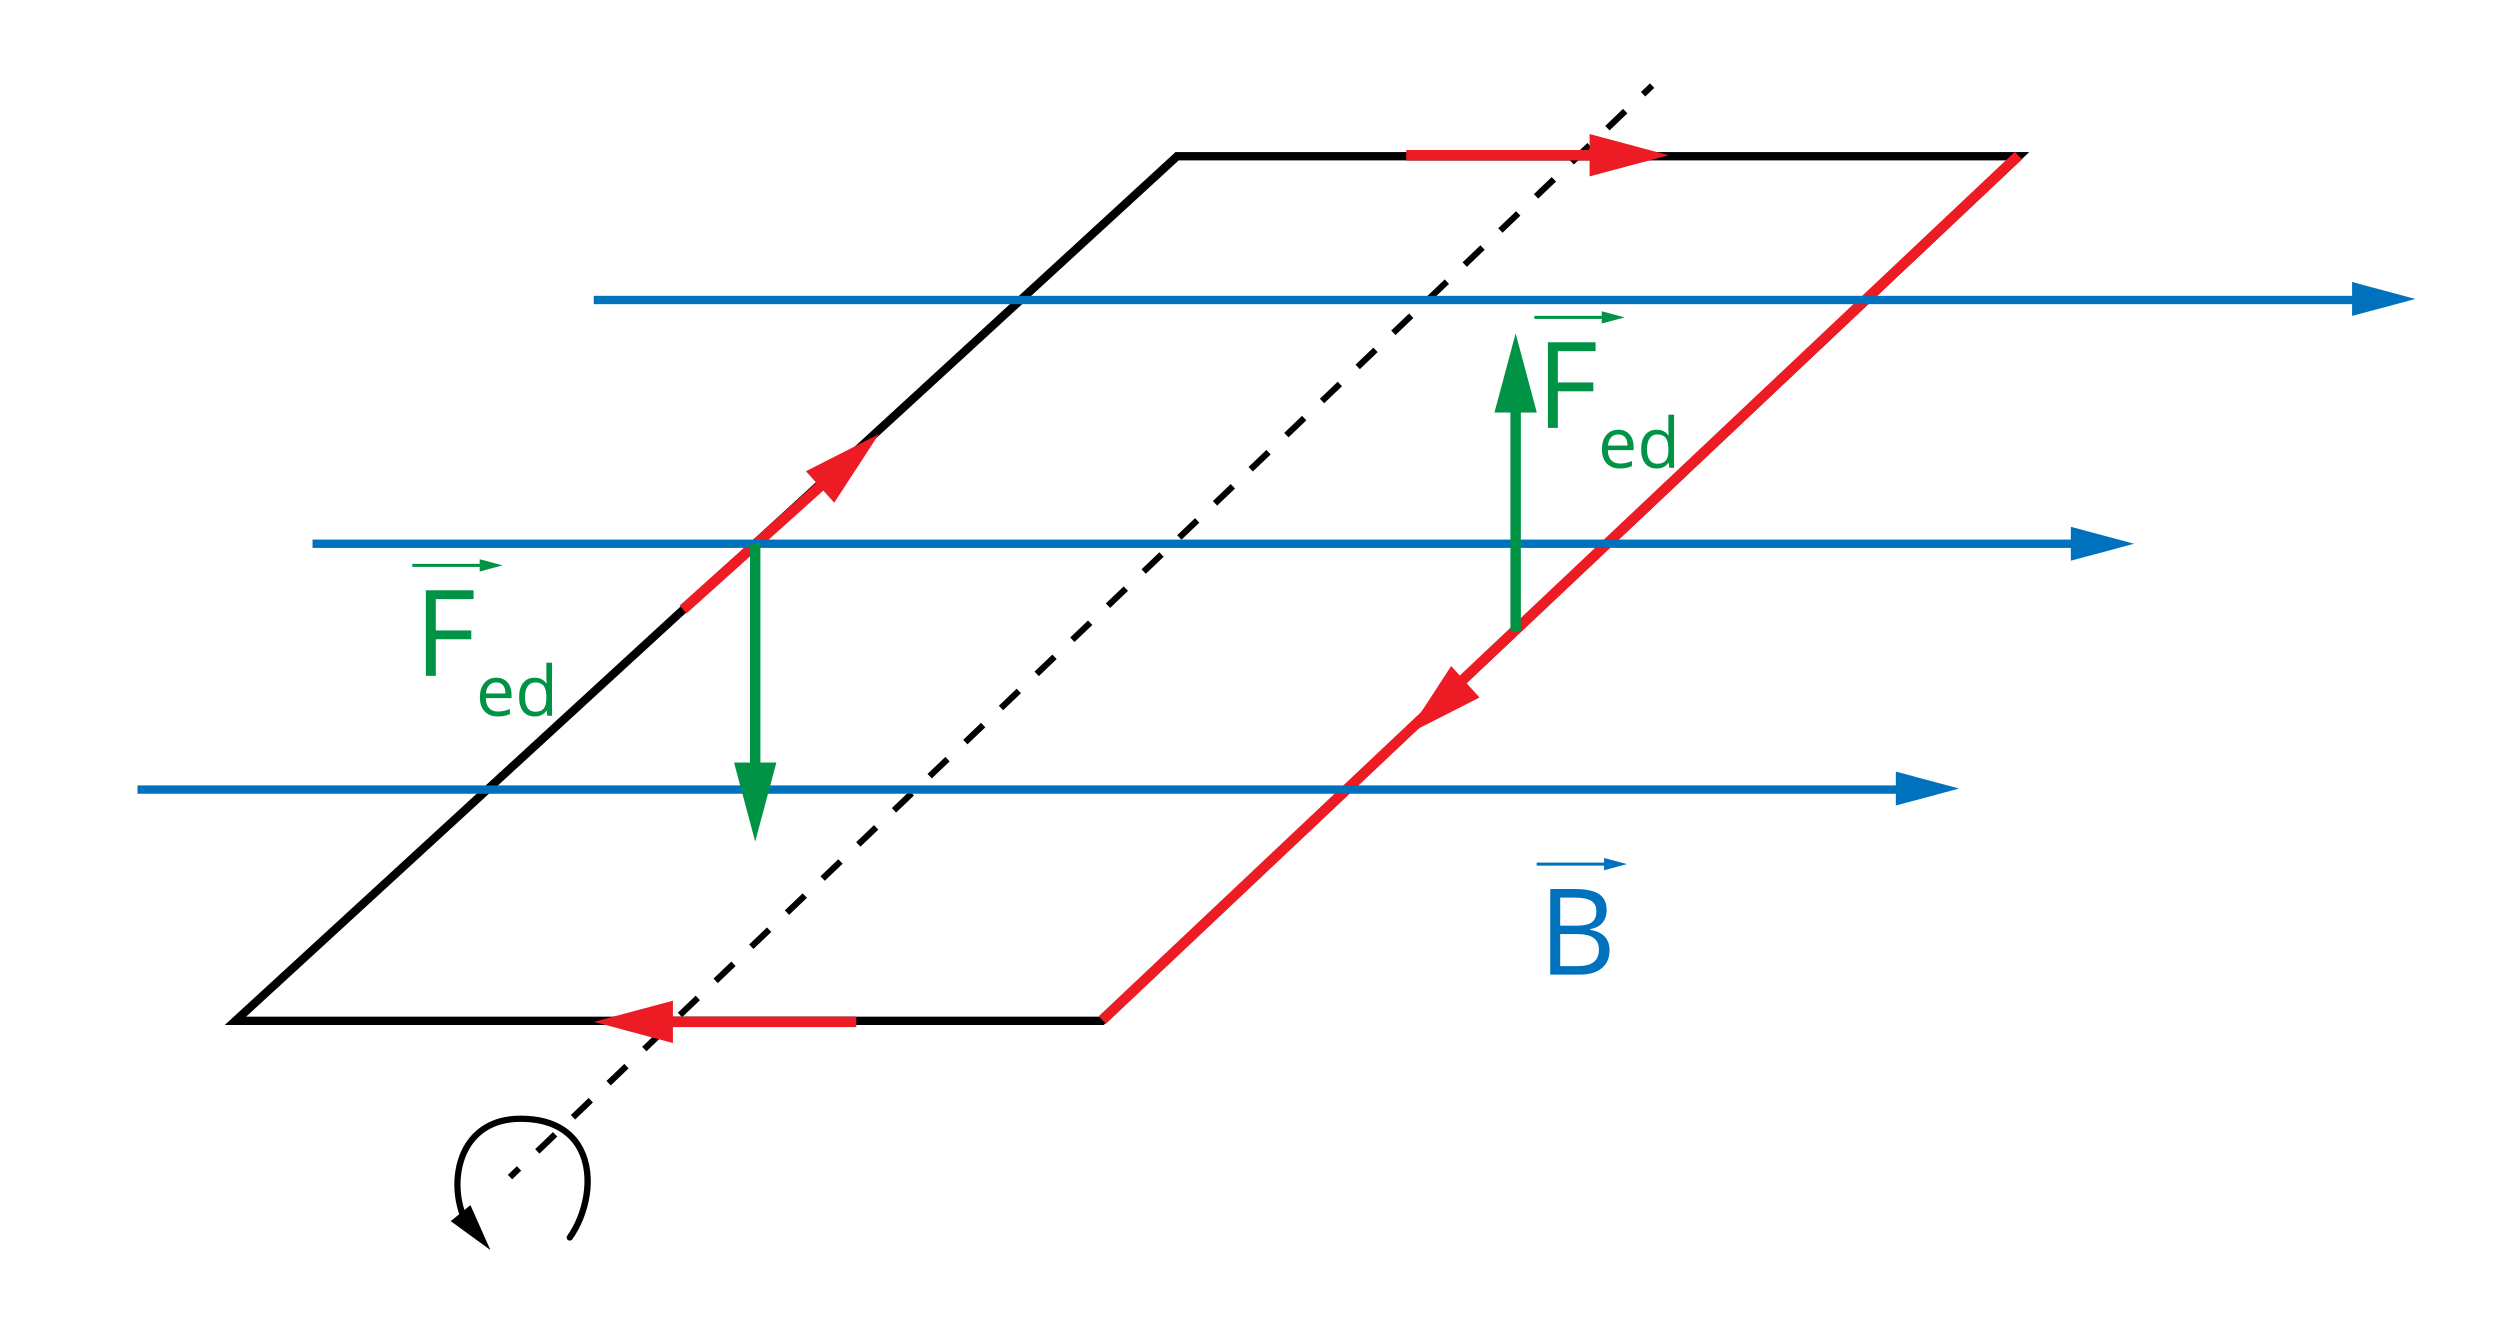 <?xml version="1.0" encoding="utf-8"?>
<!-- Generator: Adobe Illustrator 16.0.0, SVG Export Plug-In . SVG Version: 6.00 Build 0)  -->
<!DOCTYPE svg PUBLIC "-//W3C//DTD SVG 1.1//EN" "http://www.w3.org/Graphics/SVG/1.1/DTD/svg11.dtd">
<svg xmlns="http://www.w3.org/2000/svg" xmlns:xlink="http://www.w3.org/1999/xlink" version="1.1" x="0px" y="0px" viewBox="0 0 1200 637" enable-background="new 0 0 1200 637" xml:space="preserve">
<g id="bg">
	<rect fill="#FFFFFF" width="1200" height="637"/>
</g>
<g id="Layer_4">
	<g>
		<rect x="789.332" y="40.073" transform="matrix(0.691 0.723 -0.723 0.691 275.527 -558.367)" width="2.999" height="6"/>
		<path d="M258.934,553.752l-2.073-2.168l8.561-8.187l2.073,2.168L258.934,553.752z M276.056,537.38l-2.073-2.168l8.561-8.186    l2.073,2.168L276.056,537.38z M293.177,521.008l-2.073-2.168l8.561-8.186l2.073,2.168L293.177,521.008z M310.298,504.637    l-2.073-2.168l8.561-8.186l2.073,2.168L310.298,504.637z M327.42,488.265l-2.073-2.168l8.561-8.186l2.073,2.168L327.42,488.265z     M344.542,471.894l-2.073-2.168l8.561-8.187l2.073,2.168L344.542,471.894z M361.663,455.521l-2.073-2.168l8.561-8.186l2.073,2.168    L361.663,455.521z M378.784,439.15l-2.073-2.168l8.561-8.187l2.073,2.168L378.784,439.15z M395.906,422.778l-2.073-2.168    l8.561-8.186l2.073,2.168L395.906,422.778z M413.027,406.406l-2.073-2.168l8.561-8.186l2.073,2.168L413.027,406.406z     M430.149,390.035l-2.073-2.168l8.561-8.186l2.073,2.168L430.149,390.035z M447.271,373.663l-2.073-2.168l8.561-8.186l2.073,2.168    L447.271,373.663z M464.392,357.292l-2.073-2.168l8.561-8.186l2.073,2.168L464.392,357.292z M481.513,340.92l-2.073-2.168    l8.561-8.186l2.073,2.168L481.513,340.92z M498.635,324.549l-2.073-2.168l8.561-8.187l2.073,2.168L498.635,324.549z     M515.756,308.177l-2.073-2.168l8.561-8.186l2.073,2.168L515.756,308.177z M532.877,291.806l-2.073-2.168l8.561-8.187l2.073,2.168    L532.877,291.806z M549.999,275.434l-2.073-2.168l8.561-8.186l2.073,2.168L549.999,275.434z M567.121,259.063l-2.073-2.168    l8.561-8.187l2.073,2.168L567.121,259.063z M584.242,242.69l-2.073-2.168l8.561-8.186l2.073,2.168L584.242,242.69z     M601.364,226.318l-2.074-2.168l8.56-8.186l2.074,2.168L601.364,226.318z M618.485,209.947l-2.074-2.168l8.561-8.186l2.074,2.168    L618.485,209.947z M635.606,193.575l-2.073-2.168l8.561-8.186l2.074,2.168L635.606,193.575z M652.729,177.204l-2.074-2.168    l8.561-8.187l2.074,2.168L652.729,177.204z M669.849,160.832l-2.072-2.168l8.562-8.186l2.072,2.168L669.849,160.832z     M686.972,144.461l-2.074-2.168l8.561-8.187l2.074,2.168L686.972,144.461z M704.093,128.089l-2.074-2.168l8.561-8.186l2.074,2.168    L704.093,128.089z M721.215,111.717l-2.074-2.168l8.561-8.186l2.074,2.168L721.215,111.717z M738.336,95.346l-2.074-2.168    l8.561-8.186l2.074,2.168L738.336,95.346z M755.456,78.974l-2.072-2.168l8.562-8.186l2.072,2.168L755.456,78.974z M772.579,62.603    l-2.074-2.168l8.561-8.186l2.074,2.168L772.579,62.603z"/>
		<rect x="245.668" y="559.927" transform="matrix(0.691 0.723 -0.723 0.691 483.178 -4.769)" width="3" height="6"/>
	</g>
	<path d="M529.794,492h-421.93L564.221,73h409.814L529.794,492z M118.136,488h410.07L963.965,77H565.779L118.136,488z"/>
	<g>
		<rect x="675" y="72" fill="#ED1C24" width="95" height="5"/>
		<g>
			<polygon fill="#ED1C24" points="763,84.668 800.943,74.507 763,64.332    "/>
		</g>
	</g>
	<g>
		<rect x="316" y="488" fill="#ED1C24" width="95" height="5"/>
		<g>
			<polygon fill="#ED1C24" points="323,480.332 285.057,490.493 323,500.668    "/>
		</g>
	</g>
	<g>
		
			<rect x="360.97" y="213.367" transform="matrix(0.668 0.744 -0.744 0.668 314.491 -183.84)" fill="#ED1C24" width="5" height="94.993"/>
		<g>
			<polygon fill="#ED1C24" points="400.433,241.311 421.858,208.388 386.837,226.186    "/>
		</g>
	</g>
	<polygon fill="#ED1C24" points="696.567,319.688 675.142,352.61 710.162,334.813  "/>
	
		<rect x="746.5" y="-19.917" transform="matrix(0.686 0.727 -0.727 0.686 440.531 -456.184)" fill="#ED1C24" width="5" height="604.834"/>
	<g>
		<path d="M273.48,595.5c-0.302,0-0.607-0.091-0.872-0.28c-0.673-0.482-0.828-1.42-0.346-2.093    c7.331-10.235,11.594-27.979,5.058-40.7c-4.682-9.11-14.165-13.927-27.424-13.927c-10.639,0-18.9,4.085-23.892,11.813    c-6.043,9.356-6.601,23.406-1.388,34.96c0.341,0.756,0.005,1.644-0.75,1.984c-0.755,0.344-1.643,0.005-1.984-0.75    c-5.615-12.445-4.972-27.645,1.602-37.822c3.885-6.016,11.621-13.186,26.412-13.186c18.266,0,26.446,8.459,30.093,15.556    c7.156,13.928,2.757,32.586-5.287,43.817C274.408,595.282,273.948,595.5,273.48,595.5z"/>
		<g>
			<polygon points="216.324,586.132 235.377,600.003 225.813,578.461    "/>
		</g>
	</g>
</g>
<g id="Layer_5">
	<g>
		<rect x="66" y="377" fill="#0071BC" width="849" height="4"/>
		<g>
			<polygon fill="#0071BC" points="910,386.635 940.354,378.506 910,370.365    "/>
		</g>
	</g>
	<g>
		<rect x="150" y="259" fill="#0071BC" width="849" height="4"/>
		<g>
			<polygon fill="#0071BC" points="994,269.135 1024.354,261.006 994,252.865    "/>
		</g>
	</g>
	<g>
		<rect x="285" y="142" fill="#0071BC" width="849" height="4"/>
		<g>
			<polygon fill="#0071BC" points="1129,151.635 1159.354,143.506 1129,135.365    "/>
		</g>
	</g>
	<g>
		<rect x="360" y="261" fill="#009245" width="5" height="112"/>
		<g>
			<polygon fill="#009245" points="352.332,366 362.493,403.943 372.668,366    "/>
		</g>
	</g>
	<g>
		<rect x="725" y="191" fill="#009245" width="5" height="112"/>
		<g>
			<polygon fill="#009245" points="737.668,198 727.507,160.057 717.332,198    "/>
		</g>
	</g>
	<g>
		<rect x="737.598" y="414.05" fill="#0071BC" width="34.368" height="1.445"/>
		<g>
			<polygon fill="#0071BC" points="769.961,417.713 780.936,414.772 769.961,411.832    "/>
		</g>
	</g>
	<g>
		<path fill="#0071BC" d="M744.115,426.727h11.606c5.451,0,9.395,0.815,11.83,2.445s3.653,4.206,3.653,7.728    c0,2.436-0.679,4.445-2.037,6.028s-3.34,2.608-5.943,3.077v0.28c6.238,1.068,9.357,4.347,9.357,9.836    c0,3.672-1.241,6.539-3.724,8.6s-5.953,3.091-10.411,3.091h-14.332V426.727z M748.893,444.318h7.868    c3.372,0,5.799-0.529,7.278-1.588c1.48-1.058,2.221-2.843,2.221-5.354c0-2.304-0.825-3.967-2.474-4.987    c-1.648-1.021-4.271-1.532-7.868-1.532h-7.025V444.318z M748.893,448.365v15.371h8.571c3.315,0,5.812-0.641,7.489-1.925    c1.676-1.283,2.515-3.292,2.515-6.027c0-2.548-0.857-4.422-2.571-5.62c-1.714-1.199-4.323-1.799-7.826-1.799H748.893z"/>
	</g>
	<g>
		<rect x="197.888" y="270.652" fill="#009245" width="34.368" height="1.445"/>
		<g>
			<polygon fill="#009245" points="230.251,274.315 241.226,271.375 230.251,268.435    "/>
		</g>
	</g>
	<g>
		<path fill="#009245" d="M209.183,324.414h-4.777v-41.085h22.903v4.243h-18.126v15.035h17.029v4.243h-17.029V324.414z"/>
		<path fill="#009245" d="M238.929,343.907c-2.654,0-4.748-0.809-6.283-2.425c-1.534-1.617-2.302-3.861-2.302-6.734    c0-2.894,0.713-5.193,2.139-6.896c1.425-1.704,3.339-2.557,5.742-2.557c2.25,0,4.03,0.74,5.341,2.221    c1.311,1.479,1.966,3.432,1.966,5.856v1.721h-12.369c0.055,2.107,0.587,3.708,1.598,4.8c1.01,1.093,2.433,1.639,4.268,1.639    c1.934,0,3.845-0.404,5.734-1.213v2.425c-0.962,0.416-1.871,0.713-2.729,0.894C241.176,343.816,240.142,343.907,238.929,343.907z     M238.191,327.572c-1.441,0-2.591,0.47-3.448,1.409s-1.363,2.239-1.516,3.899h9.388c0-1.715-0.383-3.028-1.146-3.94    C240.704,328.028,239.611,327.572,238.191,327.572z"/>
		<path fill="#009245" d="M262.391,341.171h-0.147c-1.256,1.824-3.135,2.736-5.636,2.736c-2.349,0-4.176-0.804-5.48-2.409    c-1.306-1.605-1.958-3.888-1.958-6.848s0.655-5.259,1.966-6.897c1.312-1.639,3.135-2.458,5.473-2.458    c2.436,0,4.303,0.885,5.603,2.654h0.214l-0.115-1.294l-0.065-1.262v-7.307h2.72v25.492h-2.212L262.391,341.171z M256.951,341.63    c1.856,0,3.203-0.506,4.039-1.516c0.835-1.011,1.253-2.641,1.253-4.891v-0.573c0-2.545-0.424-4.36-1.27-5.447    c-0.847-1.087-2.198-1.631-4.055-1.631c-1.595,0-2.815,0.62-3.662,1.859c-0.847,1.24-1.27,2.99-1.27,5.251    c0,2.294,0.42,4.025,1.262,5.194C254.09,341.045,255.324,341.63,256.951,341.63z"/>
	</g>
	<g>
		<rect x="736.467" y="151.621" fill="#009245" width="34.368" height="1.445"/>
		<g>
			<polygon fill="#009245" points="768.83,155.284 779.805,152.344 768.83,149.403    "/>
		</g>
	</g>
	<g>
		<path fill="#009245" d="M747.762,205.383h-4.777v-41.085h22.903v4.243h-18.126v15.035h17.029v4.243h-17.029V205.383z"/>
		<path fill="#009245" d="M777.508,224.876c-2.654,0-4.748-0.809-6.283-2.425c-1.534-1.617-2.302-3.861-2.302-6.734    c0-2.894,0.713-5.193,2.139-6.896c1.425-1.704,3.339-2.557,5.742-2.557c2.25,0,4.03,0.74,5.341,2.221    c1.311,1.479,1.966,3.432,1.966,5.856v1.721h-12.369c0.055,2.107,0.587,3.708,1.598,4.8c1.01,1.093,2.433,1.639,4.268,1.639    c1.934,0,3.845-0.404,5.734-1.213v2.425c-0.962,0.416-1.871,0.713-2.729,0.894C779.755,224.785,778.721,224.876,777.508,224.876z     M776.771,208.541c-1.441,0-2.591,0.47-3.448,1.409s-1.363,2.239-1.516,3.899h9.388c0-1.715-0.383-3.028-1.146-3.94    C779.283,208.997,778.19,208.541,776.771,208.541z"/>
		<path fill="#009245" d="M800.97,222.14h-0.147c-1.256,1.824-3.135,2.736-5.636,2.736c-2.349,0-4.176-0.804-5.48-2.409    c-1.306-1.605-1.958-3.888-1.958-6.848s0.655-5.259,1.966-6.897c1.312-1.639,3.135-2.458,5.473-2.458    c2.436,0,4.303,0.885,5.603,2.654h0.214l-0.115-1.294l-0.065-1.262v-7.307h2.72v25.492h-2.212L800.97,222.14z M795.53,222.599    c1.856,0,3.203-0.506,4.039-1.516c0.835-1.011,1.253-2.641,1.253-4.891v-0.573c0-2.545-0.424-4.36-1.27-5.447    c-0.847-1.087-2.198-1.631-4.055-1.631c-1.595,0-2.815,0.62-3.662,1.859c-0.847,1.24-1.27,2.99-1.27,5.251    c0,2.294,0.42,4.025,1.262,5.194C792.669,222.014,793.903,222.599,795.53,222.599z"/>
	</g>
</g>
</svg>
